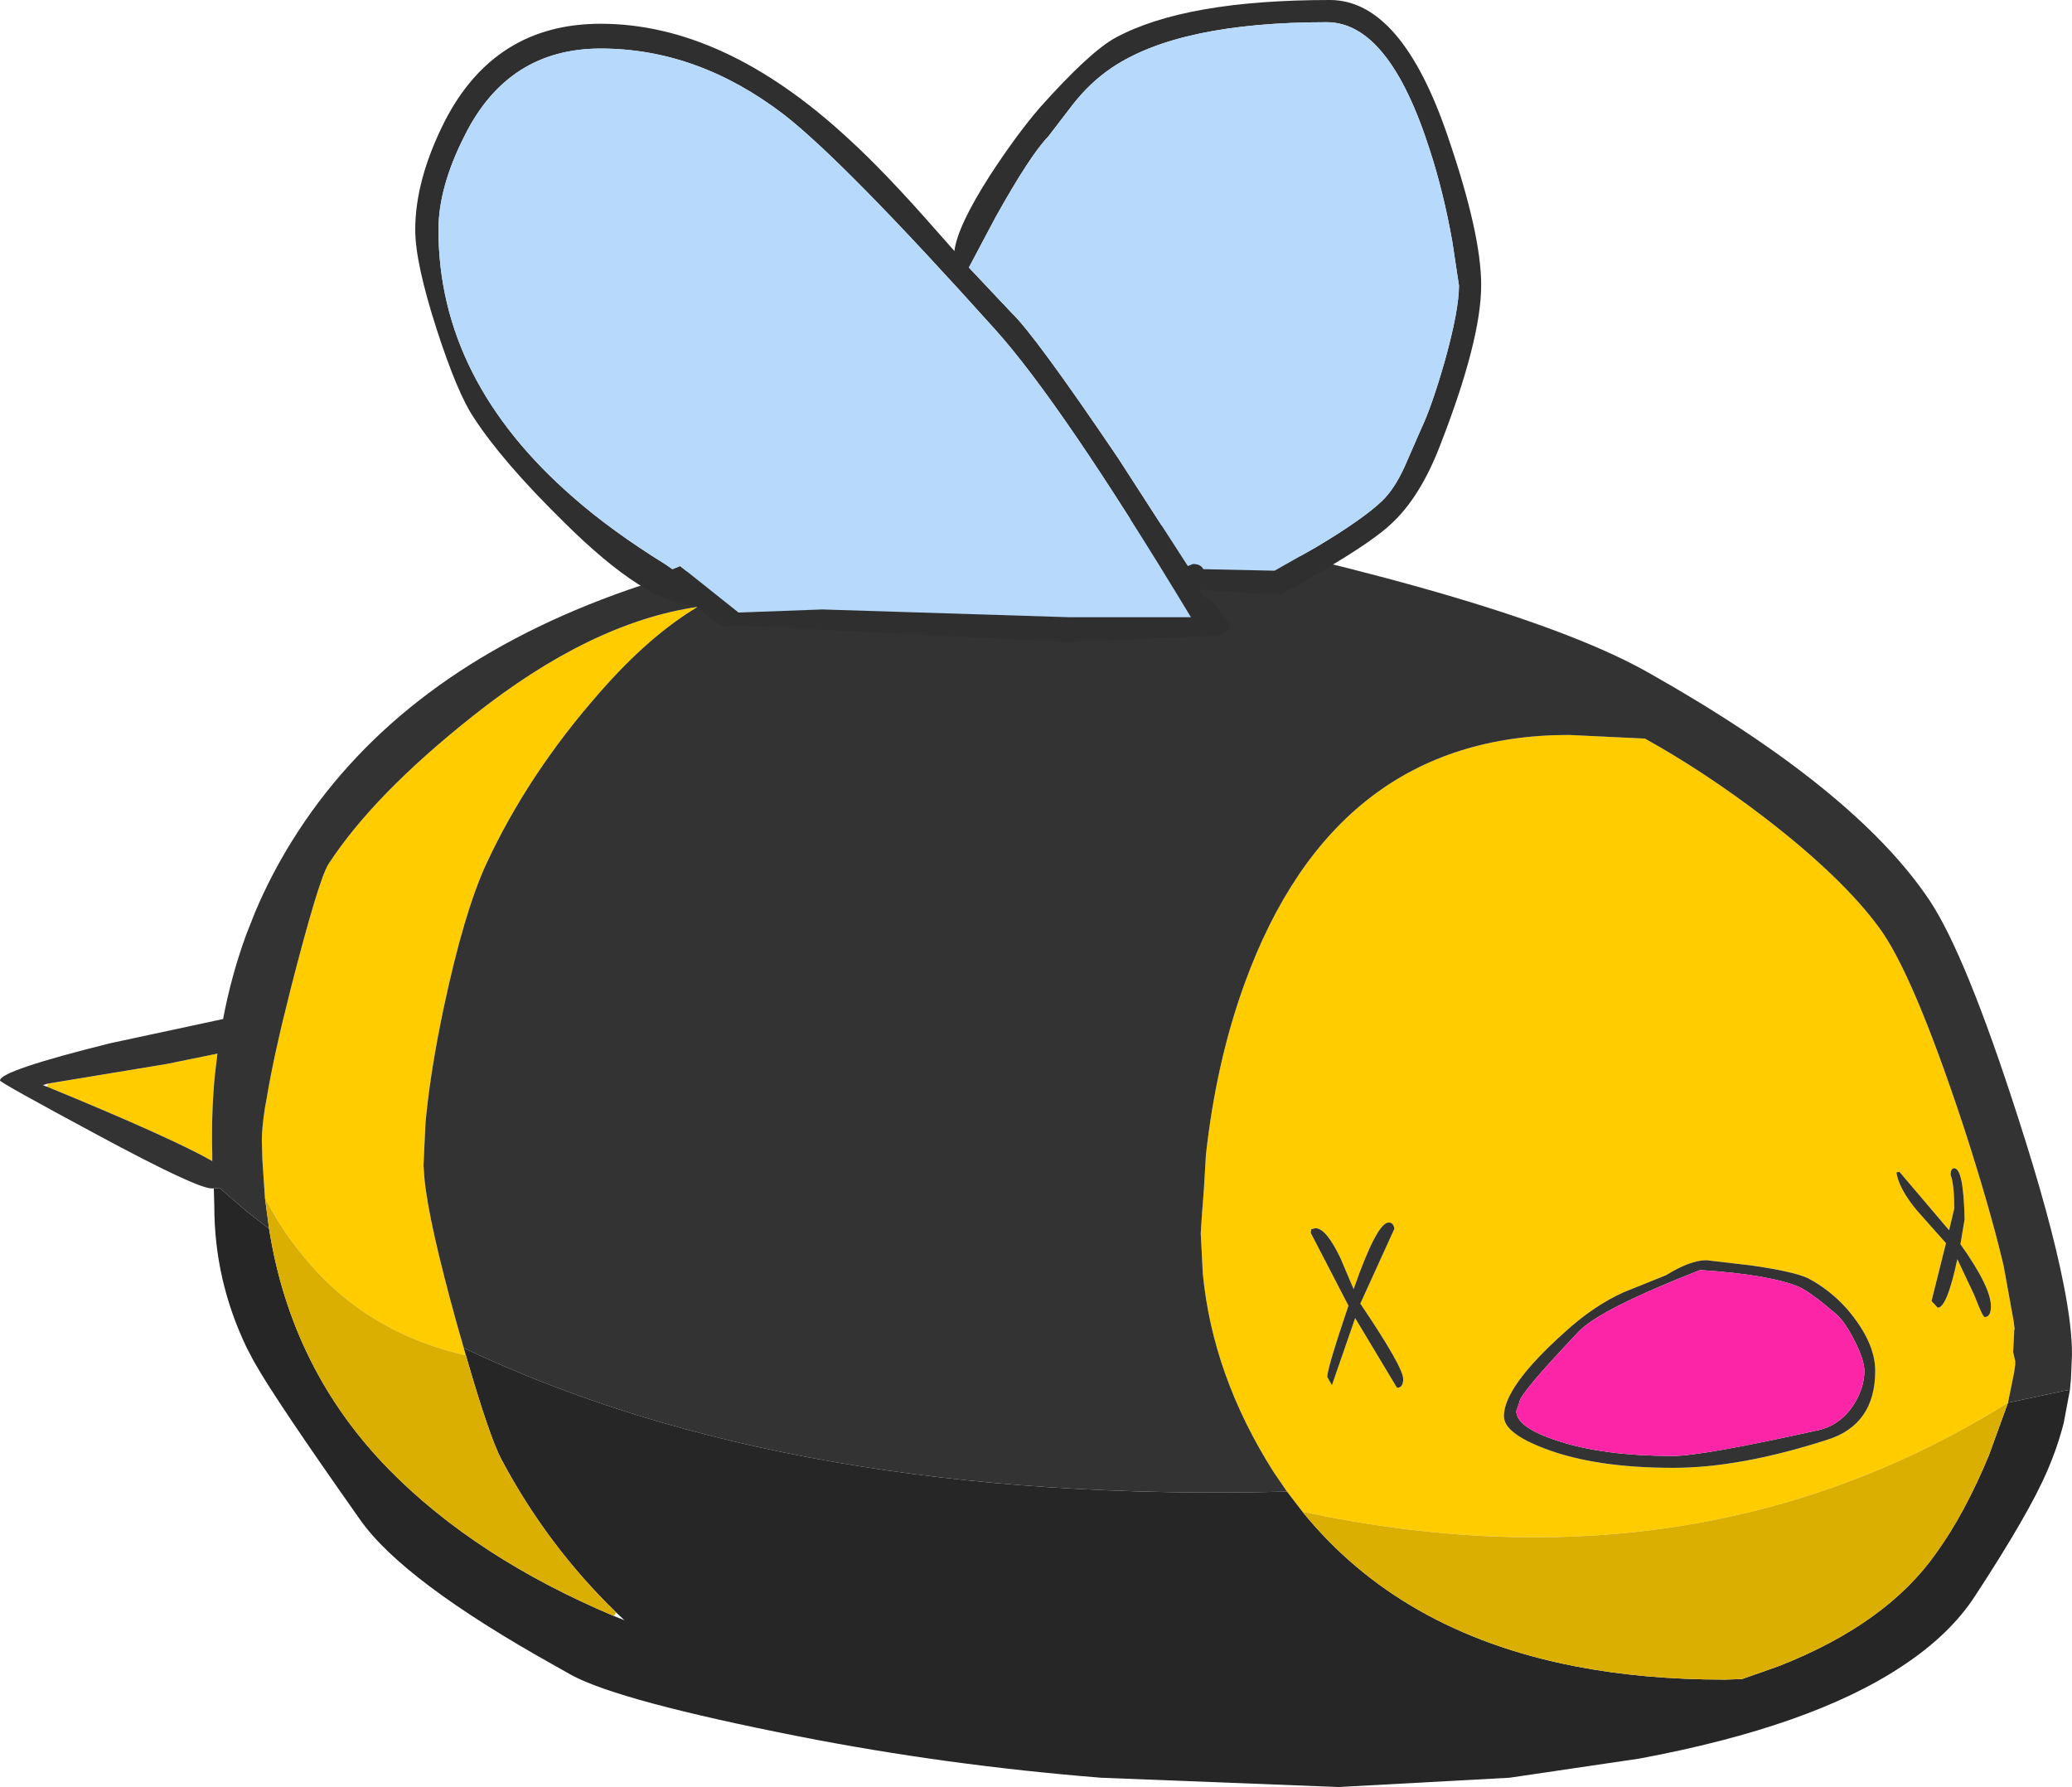 <?xml version="1.0" encoding="UTF-8" standalone="no"?>
<svg xmlns:xlink="http://www.w3.org/1999/xlink" height="173.0px" width="200.6px" xmlns="http://www.w3.org/2000/svg">
  <g transform="matrix(1.0, 0.0, 0.0, 1.0, -0.05, 156.2)">
    <path d="M25.7 -40.25 L25.45 -43.95 25.4 -45.8 Q25.4 -47.0 25.7 -48.95 L25.9 -50.05 Q26.55 -54.0 28.2 -60.5 30.9 -71.05 31.85 -72.55 36.25 -79.3 45.85 -86.9 57.25 -95.95 67.6 -97.45 62.9 -94.65 58.1 -89.15 51.15 -81.25 47.1 -72.5 44.95 -67.8 43.0 -58.6 41.75 -52.65 41.3 -48.05 L41.25 -47.6 41.05 -43.35 41.15 -42.05 Q41.55 -37.9 44.25 -28.15 L44.95 -25.7 45.15 -25.0 Q35.15 -27.25 29.05 -35.05 27.15 -37.4 25.7 -40.25 M124.65 -11.8 L123.35 -13.7 Q117.45 -23.0 116.5 -32.9 L116.3 -36.8 116.4 -38.4 116.6 -41.0 116.8 -44.4 Q117.8 -53.45 120.55 -61.0 129.3 -85.05 151.95 -85.05 L159.3 -84.7 Q165.15 -81.45 170.95 -77.0 178.35 -71.3 181.9 -66.5 185.2 -62.15 190.15 -47.15 192.6 -39.6 193.9 -34.2 L194.05 -33.55 195.0 -28.3 195.1 -27.5 195.05 -27.45 195.05 -27.2 194.95 -25.3 195.15 -24.45 195.15 -24.05 195.15 -24.1 195.05 -23.35 194.45 -20.4 Q164.45 -1.7 126.15 -9.85 L124.65 -11.8 M4.6 -51.0 L4.7 -51.3 16.2 -53.2 21.1 -54.2 20.85 -52.1 Q20.5 -48.45 20.6 -44.55 L20.6 -43.85 20.6 -43.8 Q16.65 -46.05 4.6 -51.0 M135.05 -37.25 Q134.95 -37.85 134.5 -37.85 133.35 -37.85 131.1 -31.4 L129.85 -34.35 Q128.45 -37.3 127.4 -37.3 L127.0 -37.2 126.95 -36.85 130.6 -29.8 Q128.55 -23.75 128.55 -22.9 L129.0 -22.1 131.25 -28.6 135.3 -21.85 Q135.9 -21.85 135.9 -22.7 135.9 -23.85 131.75 -30.0 L135.05 -37.25 M157.25 -31.1 Q154.35 -29.8 151.5 -27.2 145.65 -21.95 145.65 -19.1 145.65 -17.45 149.65 -15.95 154.5 -14.1 162.05 -14.1 168.5 -14.1 176.9 -16.8 181.6 -18.25 181.6 -23.5 181.6 -26.3 178.85 -29.5 177.2 -31.35 175.1 -32.45 173.75 -33.1 169.55 -33.7 L165.25 -34.2 Q163.7 -34.2 161.35 -32.75 L157.25 -31.1 M183.65 -42.7 Q183.9 -41.1 185.65 -39.0 L188.45 -35.85 187.05 -30.25 187.65 -29.6 Q188.55 -29.6 189.55 -34.3 L191.2 -30.8 Q192.0 -28.7 192.2 -28.7 192.8 -28.7 192.8 -29.75 192.8 -31.6 189.85 -35.75 L190.25 -38.15 Q190.15 -43.1 189.25 -43.1 188.9 -43.1 188.9 -42.45 189.25 -41.55 189.25 -39.2 L188.75 -37.1 183.95 -42.75 183.65 -42.7" fill="#ffcc00" fill-rule="evenodd" stroke="none"/>
    <path d="M44.95 -25.7 L44.25 -28.15 Q41.55 -37.9 41.15 -42.05 L41.05 -43.35 41.25 -47.6 41.3 -48.05 Q41.75 -52.65 43.0 -58.6 44.95 -67.8 47.1 -72.5 51.15 -81.25 58.1 -89.15 62.9 -94.65 67.6 -97.45 57.25 -95.95 45.85 -86.9 36.25 -79.3 31.85 -72.55 30.9 -71.05 28.2 -60.5 26.55 -54.0 25.9 -50.05 L25.7 -48.95 Q25.4 -47.0 25.4 -45.8 L25.45 -43.95 25.7 -40.25 26.1 -37.25 23.9 -38.95 21.3 -41.2 20.75 -41.15 20.55 -41.15 Q19.1 -41.15 9.45 -46.35 0.05 -51.4 0.05 -51.6 0.05 -52.55 10.7 -55.2 L21.65 -57.55 Q22.45 -61.8 23.9 -65.75 L24.75 -67.9 Q26.25 -71.45 28.3 -74.75 47.65 -105.95 109.5 -105.95 146.95 -98.3 159.7 -91.05 179.65 -79.8 186.85 -69.05 190.35 -63.8 195.4 -48.1 198.6 -38.2 199.85 -31.8 200.65 -27.75 200.65 -25.1 L200.55 -22.7 200.45 -21.65 199.85 -21.55 194.45 -20.4 195.05 -23.35 195.15 -24.1 195.15 -24.05 195.15 -24.45 194.95 -25.3 195.05 -27.2 195.05 -27.45 195.1 -27.5 195.0 -28.3 194.05 -33.55 193.9 -34.2 Q192.6 -39.6 190.15 -47.15 185.2 -62.15 181.9 -66.5 178.35 -71.3 170.95 -77.0 165.15 -81.45 159.3 -84.7 L151.95 -85.05 Q129.3 -85.05 120.55 -61.0 117.8 -53.45 116.8 -44.4 L116.6 -41.0 116.4 -38.4 116.3 -36.8 116.5 -32.9 Q117.45 -23.0 123.35 -13.7 L124.65 -11.8 Q76.7 -10.6 44.95 -25.7 M4.7 -51.3 L4.2 -51.15 4.6 -51.0 Q16.65 -46.05 20.6 -43.8 L20.6 -43.85 20.6 -44.55 Q20.5 -48.45 20.85 -52.1 L21.1 -54.2 16.2 -53.2 4.7 -51.3 M157.25 -31.1 L161.35 -32.75 Q163.7 -34.2 165.25 -34.2 L169.55 -33.7 Q173.75 -33.1 175.1 -32.45 177.2 -31.35 178.85 -29.5 181.6 -26.3 181.6 -23.5 181.6 -18.25 176.9 -16.8 168.5 -14.1 162.05 -14.1 154.5 -14.1 149.65 -15.95 145.65 -17.45 145.65 -19.1 145.65 -21.95 151.5 -27.2 154.35 -29.8 157.25 -31.1 M135.05 -37.25 L131.75 -30.0 Q135.9 -23.85 135.9 -22.7 135.9 -21.85 135.3 -21.85 L131.25 -28.6 129.0 -22.1 128.55 -22.9 Q128.55 -23.75 130.6 -29.8 L126.95 -36.85 127.0 -37.2 127.4 -37.3 Q128.45 -37.3 129.85 -34.35 L131.1 -31.4 Q133.35 -37.85 134.5 -37.85 134.95 -37.85 135.05 -37.25 M146.85 -19.6 Q146.85 -18.0 150.9 -16.7 155.35 -15.25 162.0 -15.25 164.85 -15.25 176.1 -17.75 178.3 -18.25 179.6 -20.35 180.55 -21.95 180.55 -23.45 180.55 -24.55 179.6 -26.4 178.7 -28.2 177.8 -29.0 175.35 -31.1 174.25 -31.6 171.45 -32.8 164.65 -33.25 154.95 -29.45 152.9 -27.3 147.15 -21.25 147.15 -20.45 L146.85 -19.6 M183.65 -42.7 L183.95 -42.75 188.75 -37.1 189.25 -39.2 Q189.25 -41.55 188.9 -42.45 188.9 -43.1 189.25 -43.1 190.15 -43.1 190.25 -38.15 L189.85 -35.75 Q192.8 -31.6 192.8 -29.75 192.8 -28.7 192.2 -28.7 192.0 -28.7 191.2 -30.8 L189.55 -34.3 Q188.55 -29.6 187.65 -29.6 L187.05 -30.25 188.45 -35.85 185.65 -39.0 Q183.9 -41.1 183.65 -42.7" fill="#333333" fill-rule="evenodd" stroke="none"/>
    <path d="M45.15 -25.0 L44.95 -25.7 Q76.7 -10.6 124.65 -11.8 L126.15 -9.85 Q135.6 1.8 152.5 5.1 159.15 6.4 167.0 6.4 L168.7 6.35 172.25 5.1 Q182.7 1.0 187.5 -5.85 190.25 -9.65 192.6 -15.3 L194.45 -20.4 199.85 -21.55 200.45 -21.65 199.85 -18.45 Q199.25 -16.1 198.25 -13.8 196.5 -9.7 191.3 -1.75 188.85 2.05 184.2 5.1 175.4 10.95 158.75 14.05 L146.2 15.9 129.65 16.8 106.65 15.9 Q91.65 14.7 77.4 11.9 60.15 8.5 55.45 6.0 L53.85 5.1 Q39.05 -3.15 34.9 -9.1 26.75 -20.65 24.75 -24.2 L24.55 -24.55 23.9 -25.8 Q20.8 -32.3 20.8 -39.4 L20.75 -41.15 21.3 -41.2 23.9 -38.95 26.1 -37.25 Q28.25 -23.6 37.7 -13.95 46.1 -5.4 59.5 0.25 L60.5 0.65 59.7 -0.1 Q53.05 -6.55 48.6 -14.9 47.45 -17.05 45.15 -25.0" fill="#262626" fill-rule="evenodd" stroke="none"/>
    <path d="M25.7 -40.25 Q27.15 -37.4 29.05 -35.05 35.15 -27.25 45.15 -25.0 47.45 -17.05 48.6 -14.9 53.05 -6.55 59.7 -0.1 L59.5 0.25 Q46.1 -5.4 37.7 -13.95 28.25 -23.6 26.1 -37.25 L25.7 -40.25 M126.15 -9.85 Q164.45 -1.7 194.45 -20.4 L192.6 -15.3 Q190.25 -9.65 187.5 -5.85 182.7 1.0 172.25 5.1 L168.7 6.35 167.0 6.4 Q159.15 6.4 152.5 5.1 135.6 1.8 126.15 -9.85" fill="#dbaf02" fill-rule="evenodd" stroke="none"/>
    <path d="M146.85 -19.6 L147.15 -20.45 Q147.15 -21.25 152.9 -27.3 154.95 -29.45 164.65 -33.25 171.45 -32.8 174.25 -31.6 175.35 -31.1 177.8 -29.0 178.7 -28.2 179.6 -26.4 180.55 -24.55 180.55 -23.45 180.55 -21.95 179.6 -20.35 178.3 -18.25 176.1 -17.75 164.85 -15.25 162.0 -15.25 155.35 -15.25 150.9 -16.7 146.85 -18.0 146.85 -19.6" fill="#fc25a7" fill-rule="evenodd" stroke="none"/>
    <path d="M101.55 -143.0 Q99.8 -141.2 96.45 -135.2 L93.85 -130.3 98.0 -125.9 Q100.25 -123.75 108.3 -111.85 L115.05 -101.4 115.55 -101.6 Q116.3 -101.6 116.55 -101.1 L123.45 -100.95 127.5 -103.25 Q131.95 -105.9 133.85 -107.7 135.05 -108.85 136.05 -111.05 L137.6 -114.6 Q138.65 -116.8 139.9 -121.15 141.3 -126.15 141.3 -128.55 L140.65 -132.85 Q139.8 -137.6 138.5 -141.6 134.55 -154.05 128.5 -154.05 114.25 -154.05 107.7 -149.65 105.55 -148.2 103.85 -146.0 L101.55 -143.0 M100.65 -145.7 Q105.5 -151.15 108.05 -152.55 114.8 -156.2 128.8 -156.2 135.75 -156.2 140.25 -142.9 143.45 -133.55 143.45 -128.6 143.45 -123.3 139.5 -113.15 137.55 -108.05 134.7 -105.45 133.0 -103.85 128.35 -101.1 124.15 -98.6 123.75 -98.6 L116.25 -99.1 116.55 -98.4 Q117.45 -98.25 119.1 -95.75 119.1 -94.9 117.9 -94.65 L103.35 -94.05 71.15 -95.65 70.4 -95.55 Q69.7 -95.55 67.25 -97.65 62.7 -97.65 54.6 -105.7 48.65 -111.55 45.9 -115.8 44.35 -118.1 42.35 -124.25 40.25 -130.75 40.25 -133.95 40.25 -138.8 43.1 -144.45 47.95 -153.9 58.2 -153.9 70.1 -153.9 82.05 -142.9 85.7 -139.6 90.9 -133.65 L92.45 -131.9 Q92.75 -134.3 95.85 -139.15 98.35 -143.0 100.65 -145.7 M65.9 -101.4 L71.55 -96.9 79.65 -97.2 103.5 -96.45 115.35 -96.45 Q102.85 -117.15 96.35 -124.35 81.8 -140.55 75.95 -145.1 67.6 -151.5 58.2 -151.5 49.25 -151.5 45.05 -143.1 42.5 -138.1 42.5 -133.95 42.5 -119.4 55.55 -108.05 59.25 -104.8 64.5 -101.55 L65.15 -101.1 65.9 -101.4 M115.4 -96.45 L115.6 -96.45 115.65 -96.45 115.4 -96.45" fill="#2f2f2f" fill-rule="evenodd" stroke="none"/>
    <path d="M101.55 -143.0 L103.85 -146.0 Q105.55 -148.2 107.7 -149.65 114.25 -154.05 128.5 -154.05 134.55 -154.05 138.5 -141.6 139.8 -137.6 140.65 -132.85 L141.3 -128.55 Q141.3 -126.15 139.9 -121.15 138.65 -116.8 137.6 -114.6 L136.05 -111.05 Q135.05 -108.85 133.85 -107.7 131.95 -105.9 127.5 -103.25 L123.45 -100.95 116.55 -101.1 Q116.3 -101.6 115.55 -101.6 L115.05 -101.4 108.3 -111.85 Q100.25 -123.75 98.0 -125.9 L93.85 -130.3 96.45 -135.2 Q99.8 -141.2 101.55 -143.0 M65.9 -101.4 L65.15 -101.1 64.5 -101.55 Q59.25 -104.8 55.55 -108.05 42.5 -119.4 42.5 -133.95 42.5 -138.1 45.05 -143.1 49.25 -151.5 58.2 -151.5 67.6 -151.5 75.95 -145.1 81.8 -140.55 96.35 -124.35 102.85 -117.15 115.35 -96.45 L103.5 -96.45 79.65 -97.2 71.55 -96.9 65.9 -101.4" fill="#b6d9fc" fill-rule="evenodd" stroke="none"/>
  </g>
</svg>
